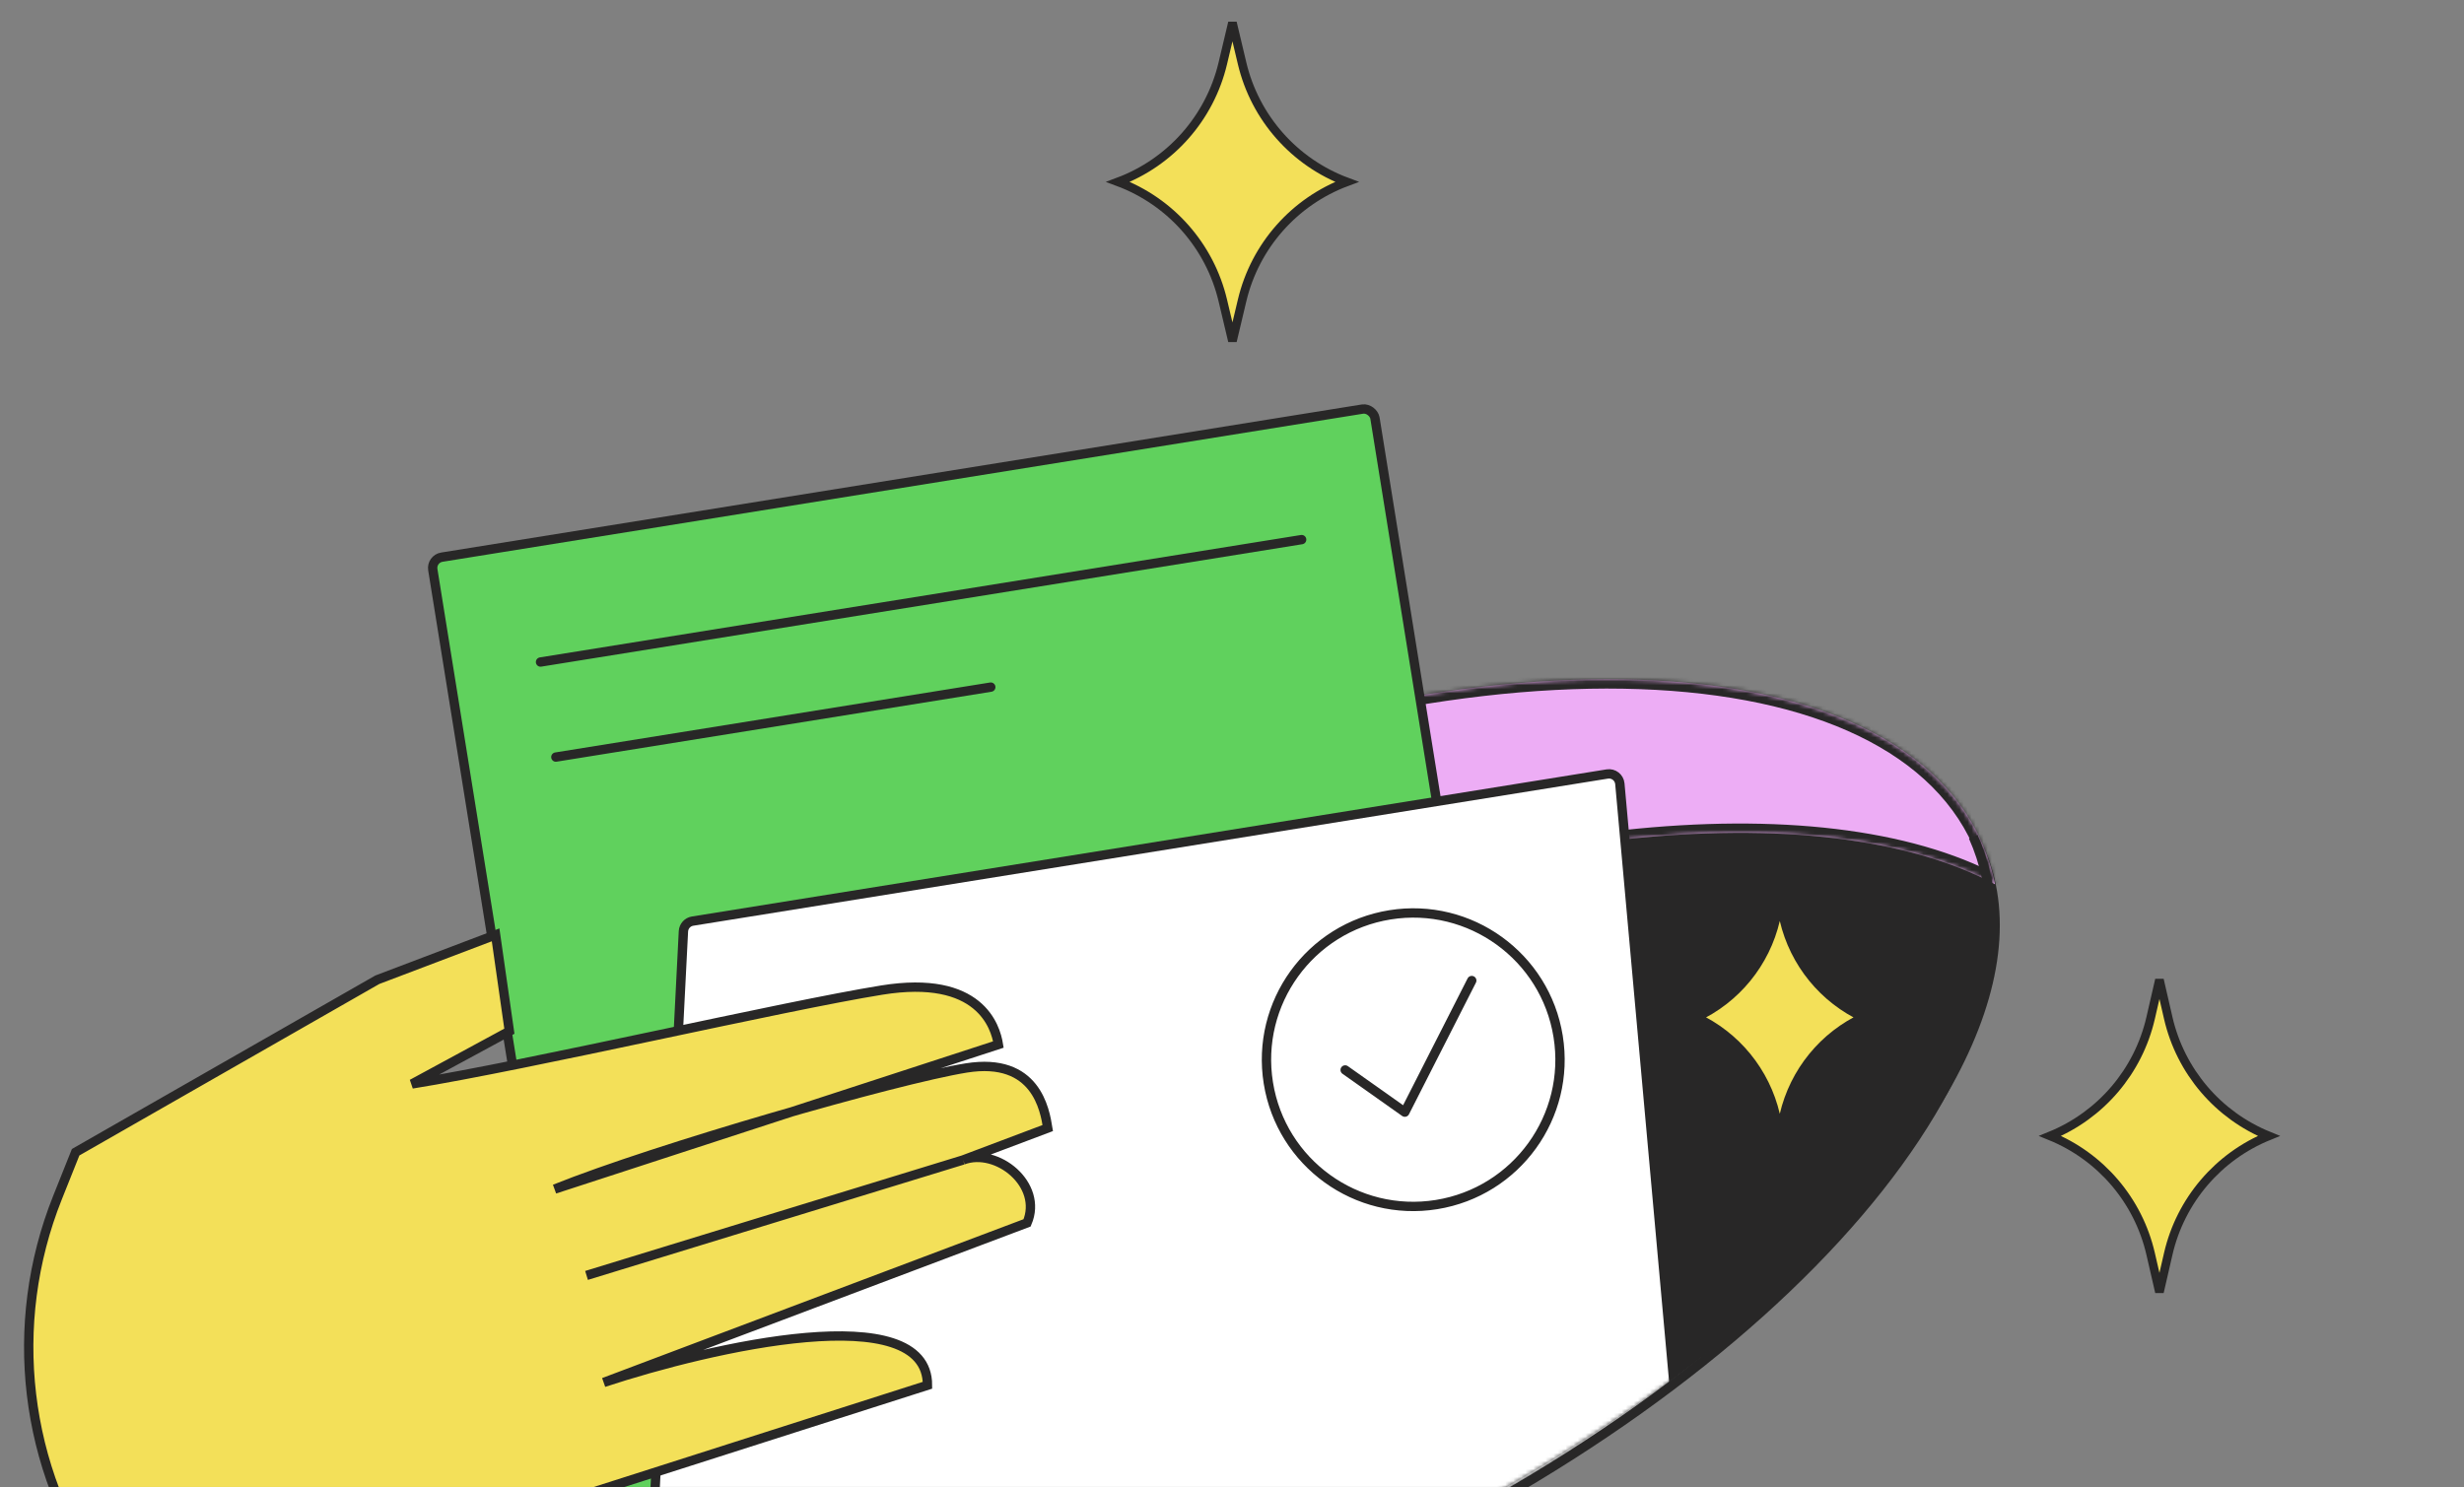 <svg width="613" height="370" viewBox="0 0 613 370" fill="none" xmlns="http://www.w3.org/2000/svg">
<rect x="0" y="0" width="613" height="370" fill="#808080" stroke="none"/>
<g clip-path="url(#clip0_8249_4807)">
<mask id="mask0_8249_4807" style="mask-type:alpha" maskUnits="userSpaceOnUse" x="0" y="0" width="613" height="452">
<rect width="613" height="452" fill="#D9D9D9"/>
</mask>
<g mask="url(#mask0_8249_4807)">
<path d="M309.012 15.756C312.233 29.33 322.013 40.388 335.062 45.258C322.012 50.127 312.233 61.186 309.012 74.761L306.612 84.87L304.214 74.761C300.992 61.186 291.213 50.127 278.163 45.258C291.213 40.389 300.992 29.33 304.214 15.756L306.612 5.646L309.012 15.756Z" fill="#F3E059" stroke="#282727" stroke-width="2.146"/>
<ellipse cx="291.509" cy="301.066" rx="221.308" ry="99.317" transform="rotate(-24.134 291.509 301.066)" fill="#282727"/>
<mask id="path-4-inside-1_8249_4807" fill="white">
<path d="M248.612 205.321C360.154 155.347 469.551 157.186 492.957 209.428C494.486 212.841 495.609 216.385 496.344 220.042C453.015 196.921 366.57 205.123 278.282 244.678C173.517 291.616 103.423 366.005 113.876 416.347C102.405 409.865 93.874 401.214 89.029 390.4C65.623 338.158 137.071 255.295 248.612 205.321Z"/>
</mask>
<path d="M248.612 205.321C360.154 155.347 469.551 157.186 492.957 209.428C494.486 212.841 495.609 216.385 496.344 220.042C453.015 196.921 366.57 205.123 278.282 244.678C173.517 291.616 103.423 366.005 113.876 416.347C102.405 409.865 93.874 401.214 89.029 390.4C65.623 338.158 137.071 255.295 248.612 205.321Z" fill="#EDADF5"/>
<path d="M248.612 205.321L247.662 203.199L247.662 203.199L248.612 205.321ZM492.957 209.428L495.078 208.478L495.078 208.478L492.957 209.428ZM496.344 220.042L495.249 222.093L499.592 224.41L498.623 219.585L496.344 220.042ZM278.282 244.678L277.332 242.557L277.332 242.557L278.282 244.678ZM113.876 416.347L112.732 418.371L117.194 420.892L116.152 415.875L113.876 416.347ZM89.029 390.4L86.908 391.35L86.908 391.35L89.029 390.4ZM248.612 205.321L249.563 207.442C305.094 182.562 359.99 170.631 403.796 171.367C447.808 172.107 479.719 185.567 490.836 210.379L492.957 209.428L495.078 208.478C482.788 181.047 448.298 167.466 403.875 166.719C359.246 165.969 303.672 178.105 247.662 203.199L248.612 205.321ZM492.957 209.428L490.836 210.379C492.292 213.63 493.363 217.009 494.065 220.5L496.344 220.042L498.623 219.585C497.855 215.762 496.68 212.053 495.078 208.478L492.957 209.428ZM496.344 220.042L497.438 217.992C475.18 206.114 442.19 202.419 403.923 206.546C365.587 210.68 321.668 222.693 277.332 242.557L278.282 244.678L279.233 246.799C323.184 227.108 366.631 215.243 404.422 211.168C442.281 207.085 474.179 210.849 495.249 222.093L496.344 220.042ZM278.282 244.678L277.332 242.557C224.73 266.124 180.749 296.616 151.19 327.632C121.761 358.512 106.128 390.464 111.6 416.82L113.876 416.347L116.152 415.875C111.171 391.888 125.359 361.475 154.555 330.84C183.621 300.341 227.069 270.17 279.233 246.799L278.282 244.678ZM113.876 416.347L115.019 414.323C103.896 408.038 95.756 399.729 91.15 389.449L89.029 390.4L86.908 391.35C91.993 402.699 100.915 411.692 112.732 418.371L113.876 416.347ZM89.029 390.4L91.15 389.449C80.034 364.638 91.231 331.864 119.976 298.528C148.586 265.346 194.031 232.322 249.563 207.442L248.612 205.321L247.662 203.199C191.652 228.294 145.602 261.688 116.455 295.492C87.442 329.141 74.618 363.919 86.908 391.35L89.029 390.4Z" fill="#282727" mask="url(#path-4-inside-1_8249_4807)"/>
<path d="M443.903 228.86C446.409 239.632 453.758 248.573 463.709 253.152C453.758 257.73 446.409 266.672 443.903 277.445L442.781 282.267L441.66 277.445C439.155 266.672 431.805 257.73 421.853 253.152C431.805 248.573 439.155 239.632 441.66 228.86L442.781 224.036L443.903 228.86Z" fill="#F3E059" stroke="#282727" stroke-width="2.324"/>
<mask id="mask1_8249_4807" style="mask-type:alpha" maskUnits="userSpaceOnUse" x="51" y="63" width="447" height="367">
<path d="M80.486 163.777C100.237 138.02 132.466 116.014 182.801 101.908L182.885 101.884L185.839 100.56C307.142 46.595 377.992 61.681 421.303 96.131C465.131 130.992 481.088 185.83 492.392 211.062C503.301 235.411 491.292 267.687 462.144 300.405C433.077 333.033 387.277 365.713 331.62 390.648C275.964 415.584 221.09 428.01 177.392 427.983C133.573 427.955 101.494 415.433 90.584 391.083C79.353 366.015 52.203 307.711 52.985 248.652C53.376 219.158 60.736 189.535 80.486 163.777Z" fill="#282727" stroke="#282727" stroke-width="2.324"/>
</mask>
<g mask="url(#mask1_8249_4807)">
<rect x="107.244" y="139.068" width="237.407" height="326.45" rx="2.712" transform="rotate(-9.139 107.244 139.068)" fill="#60D15D" stroke="#282727" stroke-width="2.324"/>
<path d="M172.301 229.2L399.861 192.592C401.413 192.342 402.852 193.46 402.993 195.026L422.519 411.573C422.647 412.991 421.655 414.268 420.249 414.494L161.907 456.054C160.204 456.328 158.681 454.963 158.768 453.239L170.023 231.74C170.088 230.462 171.038 229.403 172.301 229.2Z" fill="white" stroke="#282727" stroke-width="2.324"/>
</g>
<path d="M240.385 265.743C257.807 262.94 259.949 276.254 260.663 280.692L239.599 288.633C248.025 285.456 259.58 294.767 255.521 304.283L150.203 343.989C177.074 335.114 230.802 322.828 230.744 344.69L116.001 381.361L25.531 393.126C5.922 365.367 1.696 329.57 14.302 298.008L18.817 286.705L93.869 243.786L123.298 232.618L126.723 256.591L102.508 269.712C131.545 265.041 195.002 250.28 219.393 246.356C243.784 242.432 247.668 255.466 248.382 259.904L197.021 276.639C215.441 271.357 232.382 267.03 240.385 265.743Z" fill="#F3E059"/>
<path d="M145.92 317.362L239.599 288.633M239.599 288.633L260.663 280.692C259.949 276.254 257.807 262.94 240.385 265.743C222.963 268.546 163.176 285.752 137.994 295.873L248.382 259.904C247.668 255.466 243.784 242.432 219.393 246.356C195.002 250.28 131.545 265.041 102.508 269.712L126.723 256.591L123.298 232.618L93.869 243.786L18.817 286.705L14.302 298.008C1.696 329.57 5.922 365.368 25.531 393.126V393.126L116.001 381.361L230.744 344.69C230.802 322.828 177.074 335.114 150.203 343.989L255.521 304.283C259.58 294.767 248.025 285.456 239.599 288.633Z" stroke="#282727" stroke-width="2.324"/>
<circle cx="351.591" cy="263.683" r="36.51" transform="rotate(-9.139 351.591 263.683)" stroke="#282727" stroke-width="2.324"/>
<path d="M334.653 266.234L349.494 276.73L366.147 243.988" stroke="#282727" stroke-width="2.324" stroke-linecap="round" stroke-linejoin="round"/>
<path d="M490.901 208.182C514.451 260.747 443.713 343.605 332.902 393.251C216.742 443.258 110.575 439.833 89.621 387.967" stroke="#282727" stroke-width="2.324"/>
<path d="M134.475 164.73L323.825 134.269" stroke="#282727" stroke-width="2.324" stroke-linecap="round"/>
<path d="M138.287 188.381L246.487 170.974" stroke="#282727" stroke-width="2.324" stroke-linecap="round"/>
<path d="M539.421 253.3C542.481 266.599 551.834 277.539 564.429 282.65C551.833 287.762 542.481 298.702 539.421 312.002L537.231 321.518L535.042 312.002C531.982 298.702 522.629 287.762 510.033 282.65C522.629 277.539 531.982 266.6 535.042 253.3L537.231 243.783L539.421 253.3Z" fill="#F3E059" stroke="#282727" stroke-width="2.146"/>
</g>
</g>
<defs>
<clipPath id="clip0_8249_4807">
<rect width="613" height="370" fill="white"/>
</clipPath>
</defs>
</svg>
